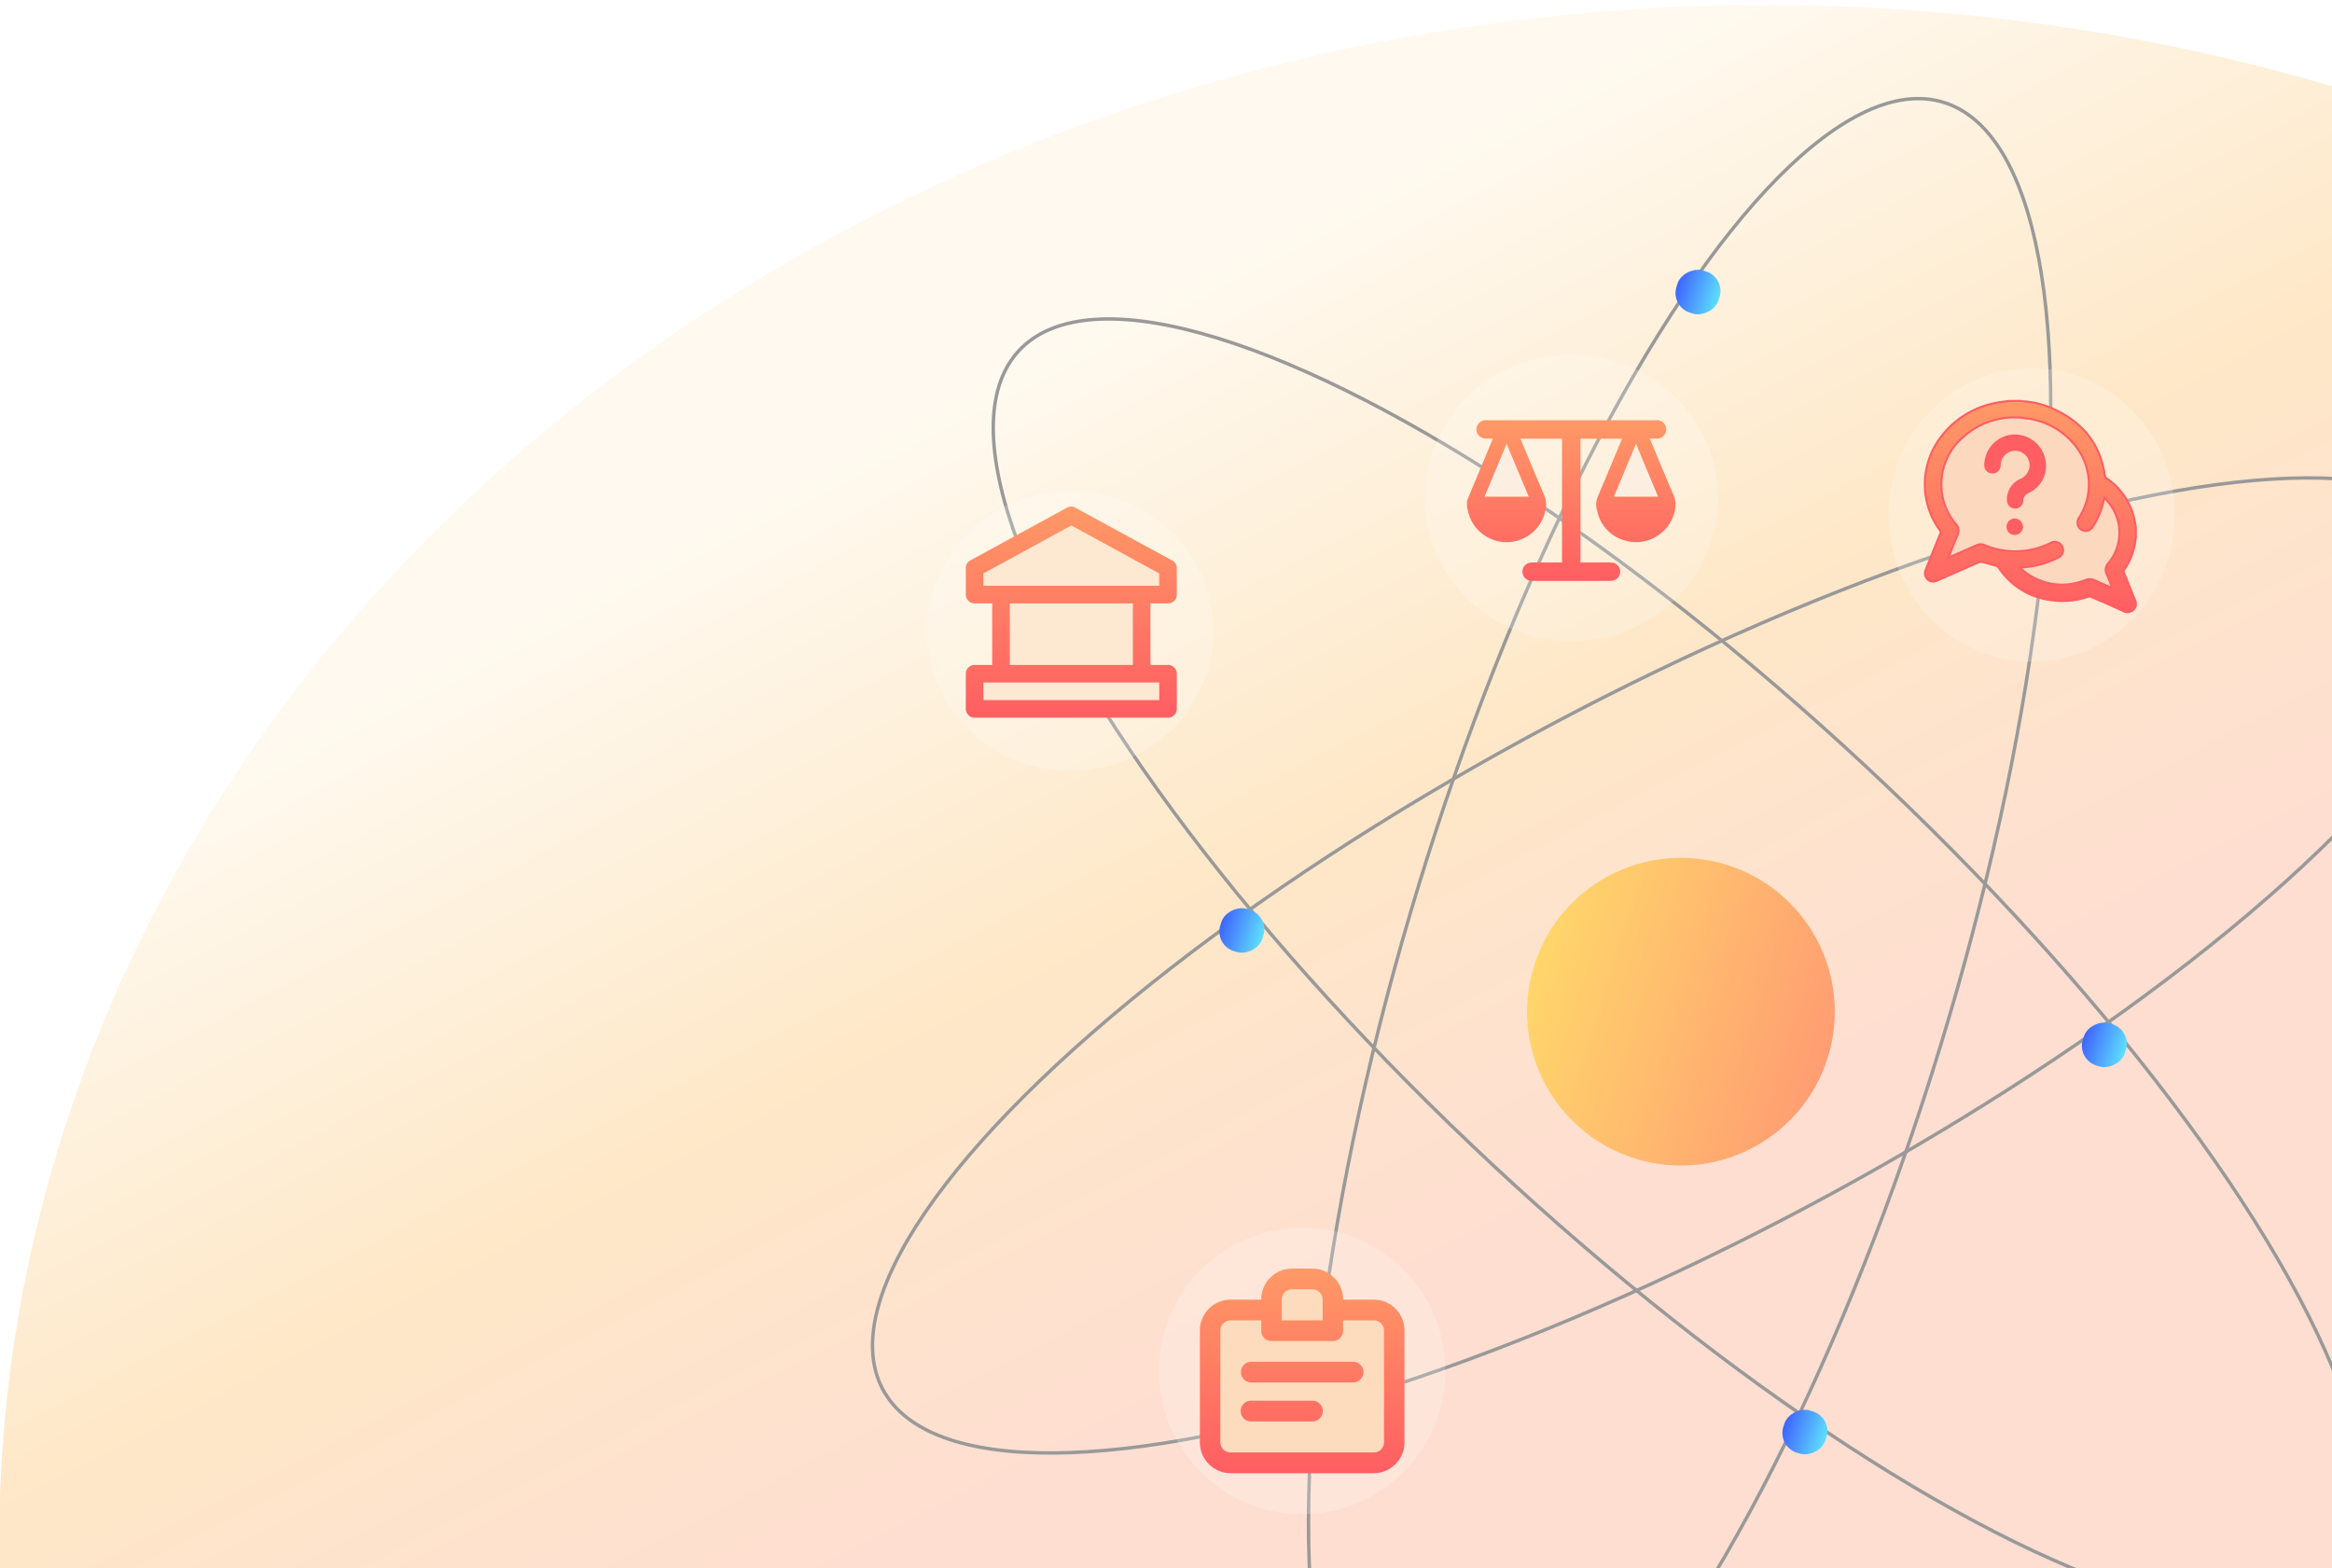 <svg xmlns="http://www.w3.org/2000/svg" xmlns:xlink="http://www.w3.org/1999/xlink" width="342" height="230" viewBox="0 0 342 230">
  <defs>
    <linearGradient id="linear-gradient" x1="1" y1="1" x2="0.043" gradientUnits="objectBoundingBox">
      <stop offset="0" stop-color="#fef1eb"/>
      <stop offset="1" stop-color="#f5f5f9"/>
    </linearGradient>
    <clipPath id="clip-path">
      <rect id="Rectangle_7996" data-name="Rectangle 7996" width="342" height="230" transform="translate(20 -64)" fill="url(#linear-gradient)"/>
    </clipPath>
    <linearGradient id="linear-gradient-2" x1="0.27" y1="0.132" x2="0.429" y2="0.395" gradientUnits="objectBoundingBox">
      <stop offset="0" stop-color="#ffe8be"/>
      <stop offset="0.54" stop-color="#fba324"/>
      <stop offset="1" stop-color="#fc7d47"/>
    </linearGradient>
    <linearGradient id="linear-gradient-3" x1="0.5" x2="0.5" y2="1" gradientUnits="objectBoundingBox">
      <stop offset="0" stop-color="#ff9d72"/>
      <stop offset="1" stop-color="#ffd66b"/>
    </linearGradient>
    <filter id="Ellipse_257" x="206.334" y="106.978" width="80.153" height="80.153" filterUnits="userSpaceOnUse">
      <feOffset dy="5" input="SourceAlpha"/>
      <feGaussianBlur stdDeviation="4" result="blur"/>
      <feFlood flood-color="#fba324" flood-opacity="0.149"/>
      <feComposite operator="in" in2="blur"/>
      <feComposite in="SourceGraphic"/>
    </filter>
    <linearGradient id="linear-gradient-4" x1="0.5" y1="1" x2="0.5" gradientUnits="objectBoundingBox">
      <stop offset="0" stop-color="#3e64ff"/>
      <stop offset="1" stop-color="#5edfff"/>
    </linearGradient>
    <filter id="Rectangle_1496" x="170.675" y="123.865" width="23.058" height="23.058" filterUnits="userSpaceOnUse">
      <feOffset dy="2" input="SourceAlpha"/>
      <feGaussianBlur stdDeviation="2.5" result="blur-2"/>
      <feFlood flood-color="#0b203f" flood-opacity="0.22"/>
      <feComposite operator="in" in2="blur-2"/>
      <feComposite in="SourceGraphic"/>
    </filter>
    <filter id="Rectangle_1498" x="253.206" y="196.915" width="23.058" height="23.058" filterUnits="userSpaceOnUse">
      <feOffset dy="2" input="SourceAlpha"/>
      <feGaussianBlur stdDeviation="2.5" result="blur-3"/>
      <feFlood flood-color="#0b203f" flood-opacity="0.22"/>
      <feComposite operator="in" in2="blur-3"/>
      <feComposite in="SourceGraphic"/>
    </filter>
    <filter id="Rectangle_7998" x="237.045" y="30.338" width="23.058" height="23.058" filterUnits="userSpaceOnUse">
      <feOffset dy="2" input="SourceAlpha"/>
      <feGaussianBlur stdDeviation="2.5" result="blur-4"/>
      <feFlood flood-color="#0b203f" flood-opacity="0.22"/>
      <feComposite operator="in" in2="blur-4"/>
      <feComposite in="SourceGraphic"/>
    </filter>
    <filter id="Rectangle_7997" x="296.793" y="140.172" width="23.058" height="23.058" filterUnits="userSpaceOnUse">
      <feOffset dy="2" input="SourceAlpha"/>
      <feGaussianBlur stdDeviation="2.5" result="blur-5"/>
      <feFlood flood-color="#0b203f" flood-opacity="0.22"/>
      <feComposite operator="in" in2="blur-5"/>
      <feComposite in="SourceGraphic"/>
    </filter>
    <linearGradient id="linear-gradient-8" x1="0.5" y1="1" x2="0.5" gradientUnits="objectBoundingBox">
      <stop offset="0" stop-color="#f96"/>
      <stop offset="1" stop-color="#ff5e62"/>
    </linearGradient>
    <linearGradient id="linear-gradient-9" y1="0" y2="1" xlink:href="#linear-gradient-8"/>
  </defs>
  <g id="Group_96" data-name="Group 96" transform="translate(-271 -434)">
    <g id="Component_13_8" data-name="Component 13 – 8" transform="translate(271 434)">
      <g id="Mask_Group_3" data-name="Mask Group 3" transform="translate(-20 64)" clip-path="url(#clip-path)">
        <g id="Group_36964" data-name="Group 36964" transform="translate(-4.121 -73.598)">
          <ellipse id="Ellipse_288" data-name="Ellipse 288" cx="259" cy="225.5" rx="259" ry="225.5" transform="translate(24 10.331)" opacity="0.25" fill="url(#linear-gradient-2)"/>
          <g id="Group_36987" data-name="Group 36987" transform="matrix(-0.809, 0.588, -0.588, -0.809, 526.672, 190.946)">
            <g id="Group_36964-2" data-name="Group 36964" transform="matrix(0.799, -0.602, 0.602, 0.799, -3.981, 153.404)">
              <g id="Group_827" data-name="Group 827" transform="translate(0 0)">
                <g transform="matrix(-0.29, -0.96, 0.96, -0.29, 69.01, 413.49)" filter="url(#Ellipse_257)">
                  <ellipse id="Ellipse_257-2" data-name="Ellipse 257" cx="22.485" cy="22.485" rx="22.485" ry="22.485" transform="translate(274.49 127.13) rotate(107)" fill="url(#linear-gradient-3)"/>
                </g>
                <ellipse id="Ellipse_264" data-name="Ellipse 264" cx="132.298" cy="40.012" rx="132.298" ry="40.012" transform="translate(0 96.436)" fill="none" stroke="#999" stroke-linecap="round" stroke-width="0.5"/>
                <ellipse id="Ellipse_264-2" data-name="Ellipse 264" cx="40.012" cy="132.298" rx="40.012" ry="132.298" transform="matrix(0.899, 0.438, -0.438, 0.899, 154.33, 0)" fill="none" stroke="#999" stroke-linecap="round" stroke-width="0.5"/>
                <ellipse id="Ellipse_264-3" data-name="Ellipse 264" cx="132.298" cy="40.012" rx="132.298" ry="40.012" transform="translate(67.042 14.607) rotate(45)" fill="none" stroke="#999" stroke-linecap="round" stroke-width="0.5"/>
                <g transform="matrix(-0.29, -0.96, 0.96, -0.29, 69.01, 413.49)" filter="url(#Rectangle_1496)">
                  <rect id="Rectangle_1496-2" data-name="Rectangle 1496" width="6.454" height="6.454" rx="3" transform="translate(186.23 131.25) rotate(107)" fill="url(#linear-gradient-4)"/>
                </g>
                <g transform="matrix(-0.29, -0.96, 0.96, -0.29, 69.01, 413.49)" filter="url(#Rectangle_1498)">
                  <rect id="Rectangle_1498-2" data-name="Rectangle 1498" width="6.454" height="6.454" rx="3" transform="translate(268.76 204.3) rotate(107)" fill="url(#linear-gradient-4)"/>
                </g>
                <g transform="matrix(-0.29, -0.96, 0.96, -0.29, 69.01, 413.49)" filter="url(#Rectangle_7998)">
                  <rect id="Rectangle_7998-2" data-name="Rectangle 7998" width="6.454" height="6.454" rx="3" transform="translate(252.6 37.72) rotate(107)" fill="url(#linear-gradient-4)"/>
                </g>
                <g transform="matrix(-0.29, -0.96, 0.96, -0.29, 69.01, 413.49)" filter="url(#Rectangle_7997)">
                  <rect id="Rectangle_7997-2" data-name="Rectangle 7997" width="6.454" height="6.454" rx="3" transform="translate(312.35 147.56) rotate(107)" fill="url(#linear-gradient-4)"/>
                </g>
              </g>
            </g>
            <g id="Group_38318" data-name="Group 38318" transform="matrix(0.809, 0.588, -0.588, 0.809, 222.593, 246.049)">
              <ellipse id="Ellipse_290" data-name="Ellipse 290" cx="21" cy="20.5" rx="21" ry="20.5" transform="translate(-0.154 0.126)" fill="rgba(255,255,255,0.2)"/>
              <g id="Group_38313" data-name="Group 38313" transform="translate(5.208 7.924)">
                <path id="Path_81303" data-name="Path 81303" d="M14.063,28.362,0,20.392V17.111H4.219V6.8L0,5.391V0H28.362V5.391L24.611,6.8v9.141l2.578,1.172,1.172,3.281Z" transform="translate(1.406 0.943)" fill="#fde8d2"/>
                <path id="_-e-Colleges_Icon" data-name="-e-Colleges Icon" d="M1.289,0H29.651a1.289,1.289,0,0,1,1.289,1.289V6.446a1.289,1.289,0,0,1-1.289,1.289H27.072V16.76h2.579a1.289,1.289,0,0,1,1.289,1.289v3.868a1.288,1.288,0,0,1-.644,1.135L16.114,30.787a1.289,1.289,0,0,1-1.238,0L.7,23.052A1.287,1.287,0,0,1,0,21.917V18.05A1.289,1.289,0,0,1,1.289,16.76H3.867V7.735H1.289A1.289,1.289,0,0,1,0,6.446V1.289A1.289,1.289,0,0,1,1.289,0ZM2.578,21.15,15.47,28.183,28.361,21.15V19.339H2.578Zm0-15.993H28.361V2.579H2.578Zm3.868,11.6H24.493V7.735H6.445Z" transform="translate(0 0)" fill="url(#linear-gradient-8)"/>
              </g>
            </g>
            <g id="Group_38319" data-name="Group 38319" transform="matrix(0.809, 0.588, -0.588, 0.809, 259.286, 138.118)">
              <circle id="Ellipse_292" data-name="Ellipse 292" cx="21" cy="21" r="21" transform="translate(-0.4 0.012)" fill="rgba(255,255,255,0.2)"/>
              <g id="Group_38312" data-name="Group 38312" transform="translate(5.6 6.012)">
                <rect id="Rectangle_8010" data-name="Rectangle 8010" width="8.438" height="5.625" transform="translate(10.781 21.562)" fill="#fddbbd"/>
                <rect id="Rectangle_8011" data-name="Rectangle 8011" width="24.375" height="21.096" transform="translate(2.812 2.813)" fill="#fddbbd"/>
                <path id="_-e-Exams_Icon" data-name="-e-Exams Icon" d="M4.5,30A4.529,4.529,0,0,1,0,25.445V9.106A4.527,4.527,0,0,1,4.5,4.553H9A4.527,4.527,0,0,1,13.5,0h3A4.526,4.526,0,0,1,21,4.553h4.5A4.526,4.526,0,0,1,30,9.106V25.445A4.528,4.528,0,0,1,25.5,30ZM3,9.106V25.445a1.509,1.509,0,0,0,1.5,1.518h21A1.509,1.509,0,0,0,27,25.445V9.106a1.51,1.51,0,0,0-1.5-1.518H21V9.106a1.508,1.508,0,0,1-1.5,1.518h-9A1.508,1.508,0,0,1,9,9.106V7.589H4.5A1.511,1.511,0,0,0,3,9.106Zm9-4.553V7.589h6V4.553a1.509,1.509,0,0,0-1.5-1.518h-3A1.508,1.508,0,0,0,12,4.553ZM7.5,22.409a1.518,1.518,0,0,1,0-3.036h9a1.518,1.518,0,0,1,0,3.036Zm0-5.714a1.518,1.518,0,0,1,0-3.035h15a1.518,1.518,0,0,1,0,3.035Z" transform="translate(30 30) rotate(180)" fill="url(#linear-gradient-9)"/>
              </g>
            </g>
            <g id="Group_38320" data-name="Group 38320" transform="matrix(0.809, 0.588, -0.588, 0.809, 98.475, 176.06)">
              <ellipse id="Ellipse_291" data-name="Ellipse 291" cx="21" cy="21.5" rx="21" ry="21.5" transform="translate(0.397 -0.206)" fill="#fff" opacity="0.2"/>
              <g id="Group_38310" data-name="Group 38310" transform="translate(6.123 7.064)">
                <g id="Group_38311" data-name="Group 38311" transform="translate(0 0)">
                  <path id="Path_81300" data-name="Path 81300" d="M1.034,0c.9.4,1.729.743,2.535,1.125a1.817,1.817,0,0,0,1.505.035,8.933,8.933,0,0,1,9.132,1.487c.116.095.222.2.377.342-.433.05-.815.087-1.2.137A13.661,13.661,0,0,0,9.02,4.452a1.212,1.212,0,1,0,1.065,2.17,11.74,11.74,0,0,1,8.607-.708c.386.11.761.261,1.134.408A1.361,1.361,0,0,0,20.935,6.3c1.3-.582,2.613-1.154,3.921-1.729.043-.019.089-.033.193-.072-.05.143-.079.242-.118.338-.4.988-.781,1.984-1.2,2.963a1.4,1.4,0,0,0,.249,1.59,8.869,8.869,0,0,1,2.12,6.018,9.058,9.058,0,0,1-3.227,6.778,11.159,11.159,0,0,1-9.107,2.725,10.806,10.806,0,0,1-7-3.674,9.037,9.037,0,0,1-.91-10.806,1.382,1.382,0,0,0,.276-1.048,1.2,1.2,0,0,0-2.191-.447A11.511,11.511,0,0,0,2.3,12.9c-.021.1-.044.2-.081.364-.251-.288-.485-.53-.69-.793A6.96,6.96,0,0,1,1.6,3.682a1.462,1.462,0,0,0,.251-1.671C1.567,1.381,1.327.731,1.034,0m9.726,17.721a4.536,4.536,0,1,0,9.063.3A1.2,1.2,0,0,0,18.15,16.9a1.228,1.228,0,0,0-.752,1.2,2.111,2.111,0,1,1-4.17-.54,2.2,2.2,0,0,1,1.314-1.547,3.285,3.285,0,0,0,1.952-3.175,1.193,1.193,0,0,0-1.15-1.176,1.172,1.172,0,0,0-1.246,1.1,1.262,1.262,0,0,1-.821,1.2,4.363,4.363,0,0,0-2.518,3.763m4.6-7.517a1.209,1.209,0,1,0-1.217-1.2,1.21,1.21,0,0,0,1.217,1.2" transform="translate(2.416 3.502)" fill="#fcd8bf"/>
                  <path id="Path_81298" data-name="Path 81298" d="M0,1.431V.948A1.3,1.3,0,0,1,1.957.186C3.476.9,5.024,1.553,6.564,2.222a.635.635,0,0,0,.421.031A11.337,11.337,0,0,1,12.4,1.729a10.763,10.763,0,0,1,7.731,4.8.68.68,0,0,0,.35.232q1.009.3,2.031.567a.8.8,0,0,0,.475-.019c2.048-.891,4.087-1.8,6.131-2.692a1.686,1.686,0,0,1,.547-.151,1.2,1.2,0,0,1,1.156,1.7Q29.777,8.8,28.7,11.427a.532.532,0,0,0,.07.594,11.41,11.41,0,0,1,.143,13.194,13.093,13.093,0,0,1-8.6,5.484c-.56.108-1.13.162-1.7.242H16.8a1.6,1.6,0,0,0-.232-.05,12.5,12.5,0,0,1-4.068-.936c-4.386-1.868-7.206-5.022-7.932-9.847a.775.775,0,0,0-.357-.57A9.8,9.8,0,0,1,.276,13.852C.155,13.366.091,12.868,0,12.376V10.864a.5.5,0,0,0,.043-.112,9.425,9.425,0,0,1,1.71-4.608.376.376,0,0,0,.027-.3C1.192,4.371.6,2.9,0,1.431M3.447,3.5c.3.731.533,1.383.817,2.011a1.461,1.461,0,0,1-.249,1.671,6.965,6.965,0,0,0-.073,8.793c.207.263.439.5.69.791.039-.168.062-.265.081-.364a11.505,11.505,0,0,1,1.641-3.964,1.2,1.2,0,0,1,2.189.445,1.378,1.378,0,0,1-.276,1.05,9.038,9.038,0,0,0,.912,10.8,10.784,10.784,0,0,0,7,3.674,11.156,11.156,0,0,0,9.107-2.723,9.049,9.049,0,0,0,3.227-6.78,8.876,8.876,0,0,0-2.12-6.018,1.406,1.406,0,0,1-.249-1.588c.421-.98.8-1.974,1.2-2.964.039-.095.07-.2.12-.338-.1.039-.151.054-.2.073-1.306.574-2.616,1.145-3.919,1.727a1.365,1.365,0,0,1-1.111.021c-.373-.147-.748-.3-1.134-.408a11.735,11.735,0,0,0-8.6.71,1.212,1.212,0,1,1-1.067-2.17A13.626,13.626,0,0,1,15.8,6.627c.381-.048.763-.087,1.2-.135-.155-.141-.259-.249-.377-.342A8.929,8.929,0,0,0,7.488,4.661a1.82,1.82,0,0,1-1.5-.033C5.179,4.243,4.354,3.9,3.447,3.5" stroke="#ff5e62" stroke-width="0.3" fill="url(#linear-gradient-8)"/>
                  <path id="Path_81301" data-name="Path 81301" d="M0,6.065A4.36,4.36,0,0,1,2.518,2.3a1.253,1.253,0,0,0,.819-1.2A1.173,1.173,0,0,1,4.586,0,1.192,1.192,0,0,1,5.733,1.179a3.283,3.283,0,0,1-1.95,3.175A2.194,2.194,0,0,0,2.47,5.9a2.111,2.111,0,1,0,4.17.54,1.226,1.226,0,0,1,.75-1.2,1.2,1.2,0,0,1,1.671,1.12,4.551,4.551,0,0,1-3.7,4.452A4.6,4.6,0,0,1,0,6.065" transform="translate(13.175 15.158)" fill="#ff5e62"/>
                  <path id="Path_81302" data-name="Path 81302" d="M1.217,2.417A1.209,1.209,0,1,1,2.415,1.2a1.211,1.211,0,0,1-1.2,1.218" transform="translate(16.558 11.29)" fill="#ff5e62"/>
                </g>
              </g>
            </g>
            <g id="Group_38321" data-name="Group 38321" transform="matrix(0.809, 0.588, -0.588, 0.809, 151.171, 218.384)">
              <ellipse id="Ellipse_289" data-name="Ellipse 289" cx="21.5" cy="21" rx="21.5" ry="21" transform="translate(-0.112 -0.473)" fill="rgba(255,255,255,0.2)"/>
              <g id="Group_38315" data-name="Group 38315" transform="translate(6.119 8.372)">
                <g id="Group_38316" data-name="Group 38316" transform="translate(0 0)">
                  <path id="Path_81304" data-name="Path 81304" d="M26.786,20.858c.3,0,.6,0,.9.007a1.958,1.958,0,0,1,.758.153,1.3,1.3,0,0,1,.716,1.468,1.364,1.364,0,0,1-1.4,1.069H2.821a1.349,1.349,0,1,1-.044-2.692c.305-.007.61-.007.916,0h.084l-.771-1.842Q1.659,15.789.292,12.569a3.5,3.5,0,0,1-.255-1.928,5.759,5.759,0,0,1,2.51-3.958A5.689,5.689,0,0,1,7.1,5.838a5.68,5.68,0,0,1,4.389,4.437,3.074,3.074,0,0,1-.06,2q-1.489,3.519-2.96,7.049l-.637,1.52h6.1V2.7H9.717a3.085,3.085,0,0,1-.484-.032A1.32,1.32,0,0,1,8.117,1.408,1.321,1.321,0,0,1,8.475.43,1.5,1.5,0,0,1,9.576,0H21.039a1.72,1.72,0,0,1,.242.014,1.342,1.342,0,0,1,1.163,1.335,1.313,1.313,0,0,1-1.173,1.323,3.328,3.328,0,0,1-.443.024H16.64V20.842h6.1l-.748-1.786c-.9-2.159-1.8-4.32-2.724-6.472a3.535,3.535,0,0,1-.24-2.022,5.82,5.82,0,0,1,5.7-4.884h.055a5.8,5.8,0,0,1,5.445,3.839,8.29,8.29,0,0,1,.249.887l.091.374.018.942ZM21.205.536Z" fill="url(#linear-gradient-8)"/>
                  <path id="Path_81305" data-name="Path 81305" d="M0,0,3.242,7.742,6.485,0Z" transform="translate(21.522 12.348)" fill="#fcefe2"/>
                  <path id="Path_81306" data-name="Path 81306" d="M0,0C1.08,2.579,2.148,5.129,3.24,7.742L6.482,0Z" transform="translate(2.557 12.349)" fill="#fcefe2"/>
                </g>
              </g>
            </g>
          </g>
        </g>
      </g>
    </g>
  </g>
</svg>
